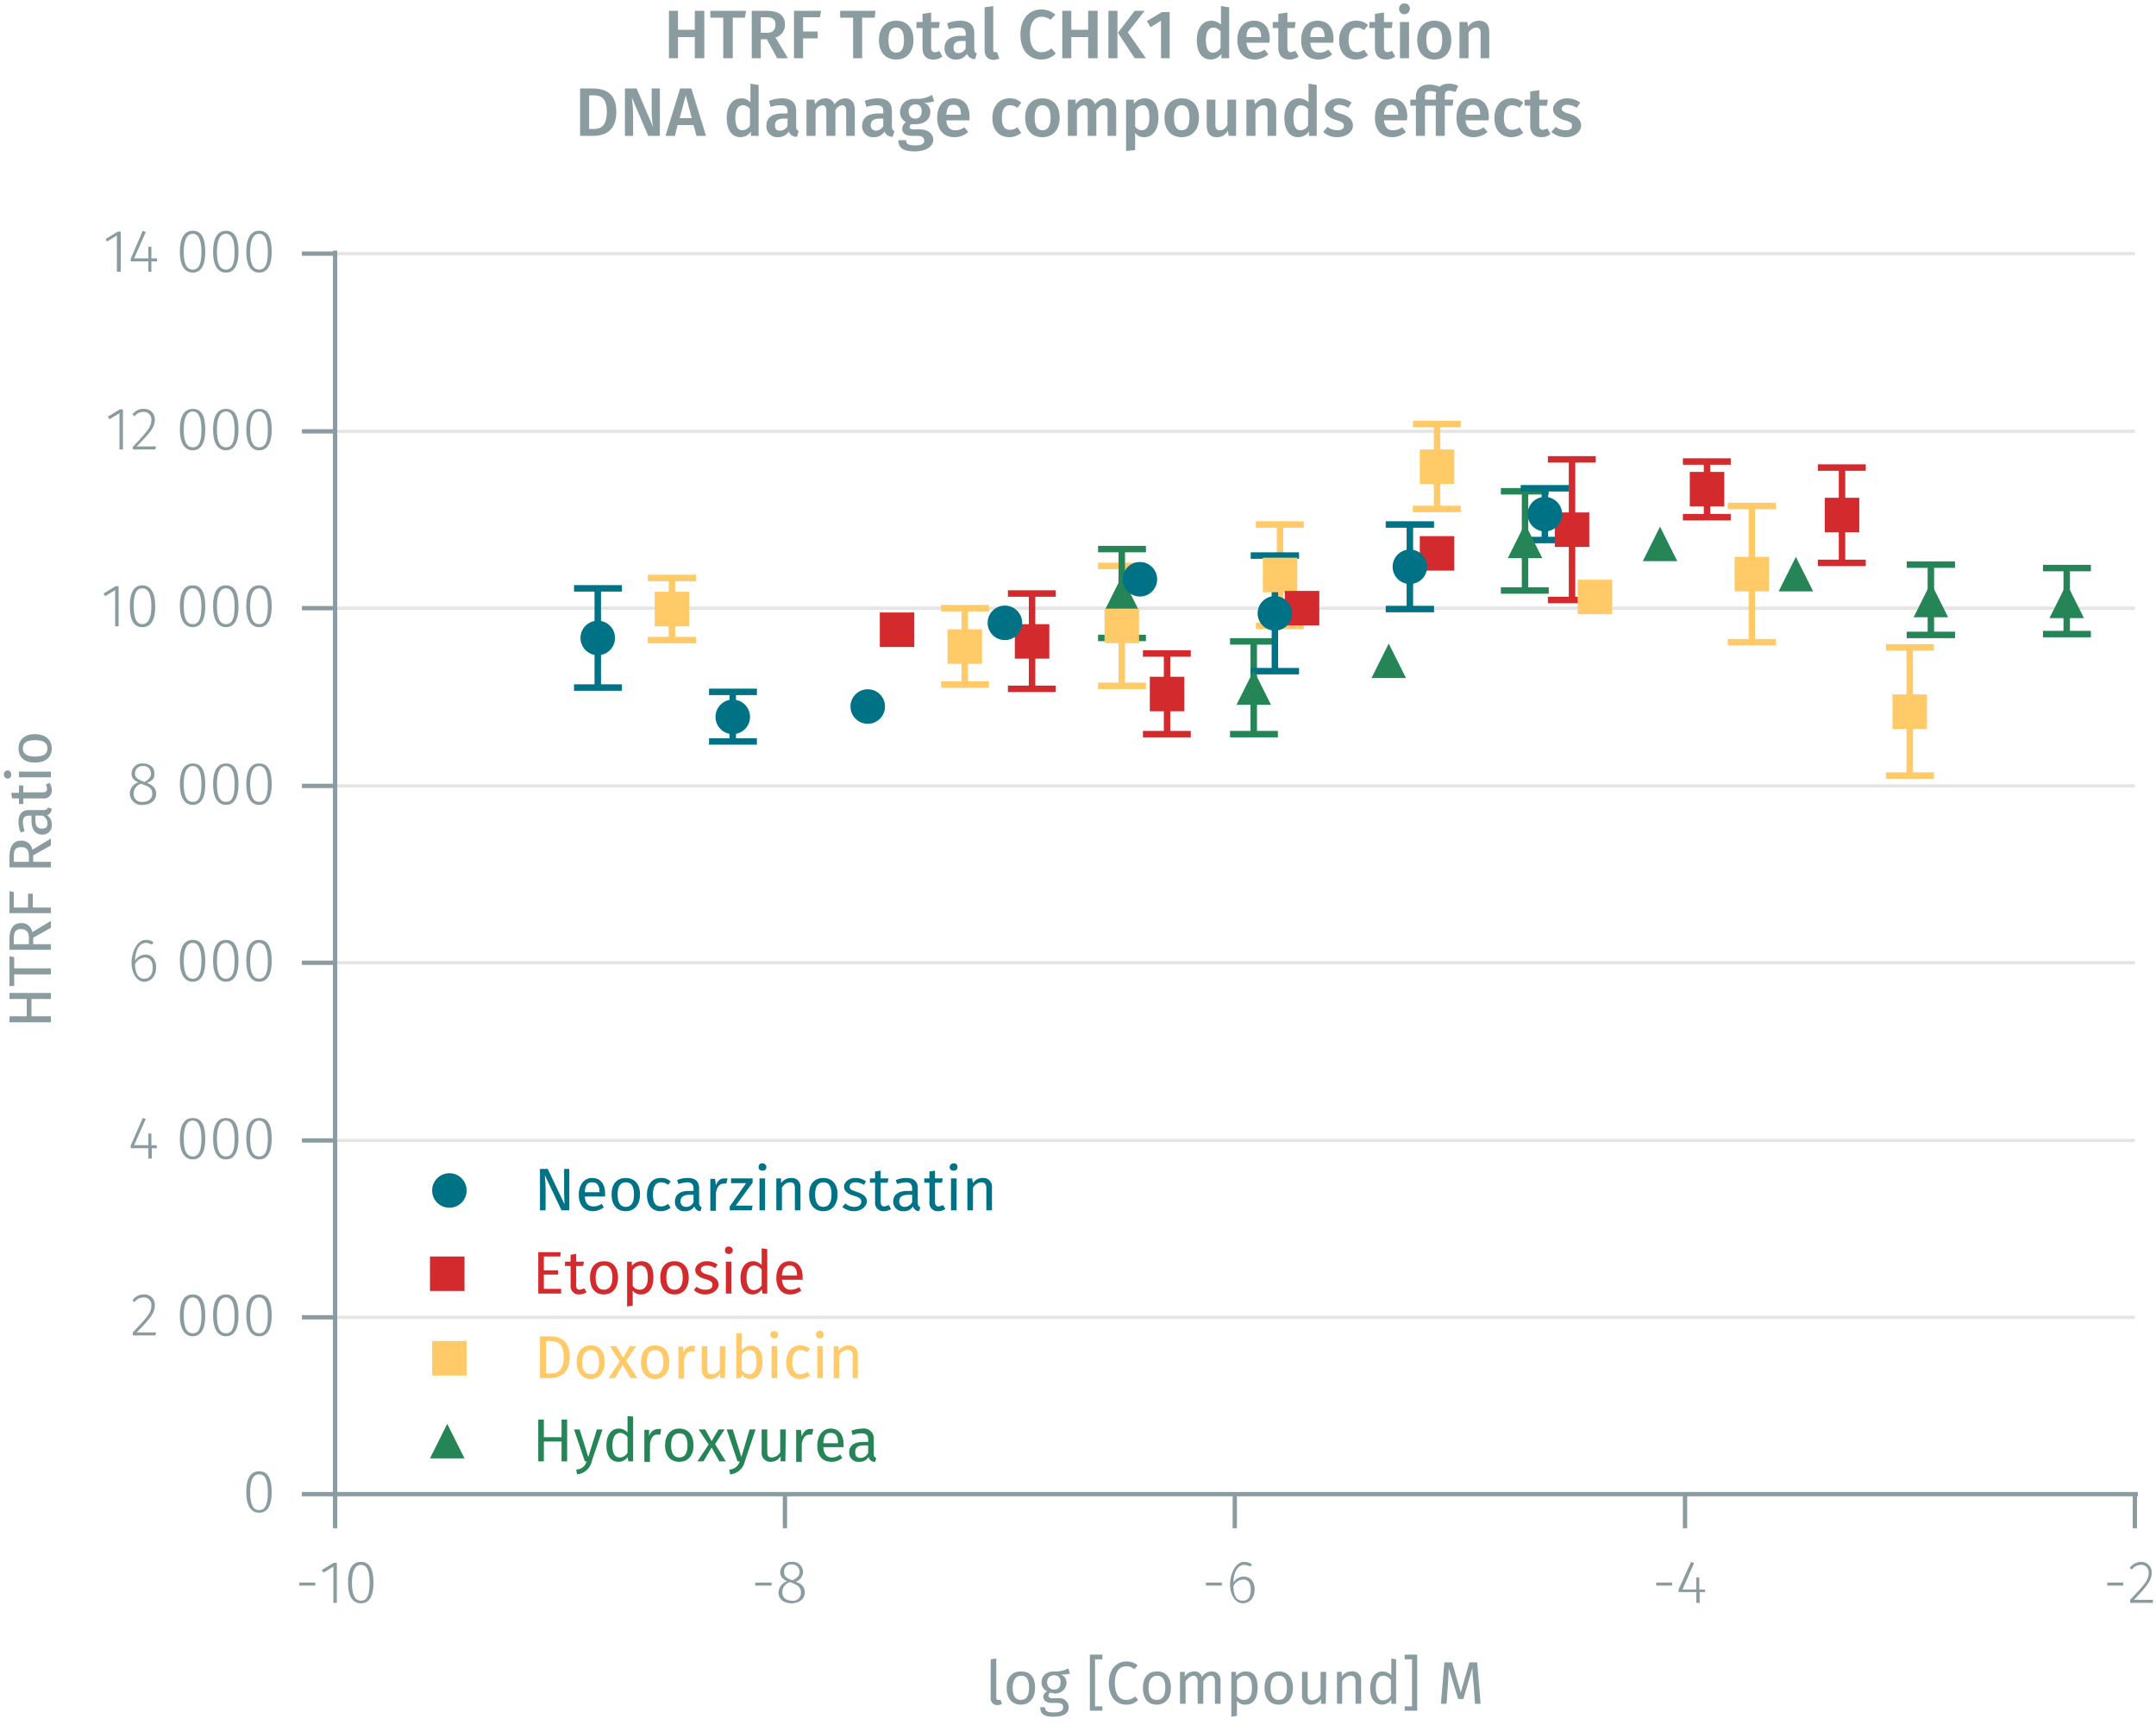 <svg id="Calque_1" data-name="Calque 1" xmlns="http://www.w3.org/2000/svg" xmlns:xlink="http://www.w3.org/1999/xlink" viewBox="0 0 499.9 400"><defs><symbol id="_10-dark-green-triangle" data-name="10-dark-green-triangle" viewBox="0 0 8 8"><polyline points="4 0 8 8 0 8" fill="#268557" fill-rule="evenodd"/></symbol><symbol id="_2-yellow-square" data-name="2-yellow-square" viewBox="0 0 8 8"><polyline points="0 0 0 8 8 8 8 0 0 0" fill="#ffca67" fill-rule="evenodd"/></symbol><symbol id="_9-dark-red-square" data-name="9-dark-red-square" viewBox="0 0 8 8"><polyline points="0 0 0 8 8 8 8 0 0 0" fill="#d32a2e" fill-rule="evenodd"/></symbol><symbol id="_1-deep-blue-circle" data-name="1-deep-blue-circle" viewBox="0 0 8 8"><path d="M8,4A4,4,0,1,1,4,0,4,4,0,0,1,8,4" fill="#007286" fill-rule="evenodd"/></symbol></defs><line x1="77.7" y1="305.4" x2="495" y2="305.4" fill="none" stroke="#e5e5e5" stroke-miterlimit="10" stroke-width="0.75"/><line x1="77.7" y1="264.4" x2="495" y2="264.4" fill="none" stroke="#e5e5e5" stroke-miterlimit="10" stroke-width="0.75"/><line x1="77.7" y1="223.2" x2="495" y2="223.2" fill="none" stroke="#e5e5e5" stroke-miterlimit="10" stroke-width="0.75"/><line x1="77.7" y1="182.2" x2="495" y2="182.2" fill="none" stroke="#e5e5e5" stroke-miterlimit="10" stroke-width="0.75"/><line x1="77.7" y1="141" x2="495" y2="141" fill="none" stroke="#e5e5e5" stroke-miterlimit="10" stroke-width="0.75"/><line x1="77.7" y1="100" x2="495" y2="100" fill="none" stroke="#e5e5e5" stroke-miterlimit="10" stroke-width="0.75"/><line x1="77.7" y1="58.8" x2="495" y2="58.8" fill="none" stroke="#e5e5e5" stroke-miterlimit="10" stroke-width="0.75"/><path d="M69.4,366.9h3.7v.7H69.4Z" fill="#8b9ca0"/><path d="M78.1,371.6h-.8v-8.4L75,364.6l-.4-.6,2.8-1.7h.7Z" fill="#8b9ca0"/><path d="M86.6,366.9c0,3.2-1,4.8-2.9,4.8s-3-1.6-3-4.8,1-4.8,3-4.8S86.6,363.8,86.6,366.9Zm-5,0c0,2.9.7,4.2,2.1,4.2s2-1.3,2-4.2-.7-4.1-2-4.1S81.6,364.1,81.6,366.9Z" fill="#8b9ca0"/><path d="M175.1,366.9h3.8v.7h-3.8Z" fill="#8b9ca0"/><path d="M186.6,369.2c0,1.5-1.3,2.5-3.1,2.5s-3-1-3-2.5a2.9,2.9,0,0,1,2-2.6c-1-.5-1.6-1.1-1.6-2.1a2.5,2.5,0,0,1,2.7-2.4,2.4,2.4,0,0,1,2.6,2.3,2.5,2.5,0,0,1-1.7,2.3C185.9,367.2,186.6,367.9,186.6,369.2Zm-.9,0c0-1.2-.6-1.6-2-2.2l-.5-.2a2.4,2.4,0,0,0-1.8,2.4c0,1.2.9,1.9,2.2,1.9A1.8,1.8,0,0,0,185.7,369.2Zm-2.2-2.9h.4c1-.5,1.5-1.1,1.5-1.9a1.7,1.7,0,0,0-1.8-1.7,1.6,1.6,0,0,0-1.8,1.7C181.8,365.4,182.2,365.8,183.5,366.3Z" fill="#8b9ca0"/><path d="M279.6,366.9h3.7v.7h-3.7Z" fill="#8b9ca0"/><path d="M290.9,368.5c0,2-1.2,3.2-2.8,3.2s-2.9-1.9-2.9-4.3,1.2-5.3,3.3-5.3a2.8,2.8,0,0,1,1.8.6l-.4.5a3.3,3.3,0,0,0-1.4-.4c-1.5,0-2.5,1.7-2.5,4.1a2.8,2.8,0,0,1,2.4-1.4C289.7,365.5,290.9,366.5,290.9,368.5Zm-.9,0c0-1.6-.7-2.3-1.7-2.3a2.6,2.6,0,0,0-2.3,1.5c0,2.1.6,3.4,2.1,3.4S290,370,290,368.5Z" fill="#8b9ca0"/><path d="M384,366.9h3.7v.7H384Z" fill="#8b9ca0"/><path d="M395.4,369.1h-1.3v2.5h-.8v-2.5h-4.1v-.6l2.9-6.4.7.3-2.7,6.1h3.2v-2.8h.7v2.8h1.3Z" fill="#8b9ca0"/><path d="M488.6,366.9h3.7v.7h-3.7Z" fill="#8b9ca0"/><path d="M498.9,364.6c0,1.8-1,3-4.1,6.3h4.4v.7h-5.3v-.7c3.5-3.7,4.3-4.6,4.3-6.3a1.7,1.7,0,0,0-1.8-1.8,2.6,2.6,0,0,0-2.1,1.1l-.5-.4a3.3,3.3,0,0,1,2.7-1.4A2.4,2.4,0,0,1,498.9,364.6Z" fill="#8b9ca0"/><path d="M495,346.4v7.9m-104.3-7.9v7.9m-104.4-7.9v7.9M182,346.4v7.9M77.7,346.4v7.9m-.7-7.9H495.7" fill="none" stroke="#8b9ca0" stroke-miterlimit="10"/><path d="M63,345.9c0,3.2-1,4.8-2.9,4.8s-3-1.6-3-4.8,1-4.8,3-4.8S63,342.8,63,345.9Zm-5,0c0,2.9.7,4.2,2.1,4.2s2-1.3,2-4.2-.7-4.1-2-4.1S58,343,58,345.9Z" fill="#8b9ca0"/><path d="M35.9,302.6c0,1.8-1,3-4.2,6.3h4.5l-.2.7H30.8v-.7c3.5-3.7,4.3-4.6,4.3-6.3a1.7,1.7,0,0,0-1.8-1.8,2.6,2.6,0,0,0-2.1,1.1l-.5-.4a3.1,3.1,0,0,1,2.6-1.4A2.4,2.4,0,0,1,35.9,302.6Z" fill="#8b9ca0"/><path d="M47.6,305c0,3.1-1,4.8-2.9,4.8s-3-1.7-3-4.9,1-4.8,3-4.8S47.6,301.8,47.6,305Zm-5-.1c0,2.9.7,4.2,2.1,4.2s2-1.3,2-4.1-.7-4.2-2-4.2S42.6,302.1,42.6,304.9Z" fill="#8b9ca0"/><path d="M55.3,305c0,3.1-1,4.8-2.9,4.8s-3-1.7-3-4.9,1-4.8,3-4.8S55.3,301.8,55.3,305Zm-5-.1c0,2.9.7,4.2,2.1,4.2s2-1.3,2-4.1-.7-4.2-2-4.2S50.3,302.1,50.3,304.9Z" fill="#8b9ca0"/><path d="M63,305c0,3.1-1,4.8-2.9,4.8s-3-1.7-3-4.9,1-4.8,3-4.8S63,301.8,63,305Zm-5-.1c0,2.9.7,4.2,2.1,4.2s2-1.3,2-4.1-.7-4.2-2-4.2S58,302.1,58,304.9Z" fill="#8b9ca0"/><path d="M36.4,266.2H35.2v2.4h-.8v-2.4H30.3v-.6l2.8-6.4.7.2-2.7,6.1h3.3v-2.7h.7v2.7h1.2Z" fill="#8b9ca0"/><path d="M47.6,264c0,3.1-1,4.8-2.9,4.8s-3-1.7-3-4.8,1-4.8,3-4.8S47.6,260.8,47.6,264Zm-5,0c0,2.8.7,4.1,2.1,4.1s2-1.3,2-4.1-.7-4.2-2-4.2S42.6,261.1,42.6,264Z" fill="#8b9ca0"/><path d="M55.3,264c0,3.1-1,4.8-2.9,4.8s-3-1.7-3-4.8,1-4.8,3-4.8S55.3,260.8,55.3,264Zm-5,0c0,2.8.7,4.1,2.1,4.1s2-1.3,2-4.1-.7-4.2-2-4.2S50.3,261.1,50.3,264Z" fill="#8b9ca0"/><path d="M63,264c0,3.1-1,4.8-2.9,4.8s-3-1.7-3-4.8,1-4.8,3-4.8S63,260.8,63,264Zm-5,0c0,2.8.7,4.1,2.1,4.1s2-1.3,2-4.1-.7-4.2-2-4.2S58,261.1,58,264Z" fill="#8b9ca0"/><path d="M36.2,224.3c0,2-1.2,3.3-2.8,3.3s-2.9-1.9-2.9-4.4,1.3-5.3,3.3-5.3a2.6,2.6,0,0,1,1.8.6l-.4.5a2.9,2.9,0,0,0-1.4-.4c-1.5,0-2.4,1.7-2.5,4.1a3,3,0,0,1,2.4-1.4C35.1,221.3,36.2,222.3,36.2,224.3Zm-.8,0c0-1.6-.8-2.3-1.8-2.3a2.6,2.6,0,0,0-2.3,1.6c.1,2,.7,3.3,2.1,3.3S35.4,225.8,35.4,224.3Z" fill="#8b9ca0"/><path d="M47.6,222.8c0,3.1-1,4.8-2.9,4.8s-3-1.7-3-4.9,1-4.8,3-4.8S47.6,219.6,47.6,222.8Zm-5-.1c0,2.9.7,4.2,2.1,4.2s2-1.3,2-4.1-.7-4.2-2-4.2S42.6,219.9,42.6,222.7Z" fill="#8b9ca0"/><path d="M55.3,222.8c0,3.1-1,4.8-2.9,4.8s-3-1.7-3-4.9,1-4.8,3-4.8S55.3,219.6,55.3,222.8Zm-5-.1c0,2.9.7,4.2,2.1,4.2s2-1.3,2-4.1-.7-4.2-2-4.2S50.3,219.9,50.3,222.7Z" fill="#8b9ca0"/><path d="M63,222.8c0,3.1-1,4.8-2.9,4.8s-3-1.7-3-4.9,1-4.8,3-4.8S63,219.6,63,222.8Zm-5-.1c0,2.9.7,4.2,2.1,4.2s2-1.3,2-4.1-.7-4.2-2-4.2S58,219.9,58,222.7Z" fill="#8b9ca0"/><path d="M36.2,184c0,1.6-1.3,2.6-3.1,2.6a2.7,2.7,0,0,1-3-2.6,2.7,2.7,0,0,1,2-2.6c-1.1-.5-1.6-1.1-1.6-2.1a2.4,2.4,0,0,1,2.6-2.3c1.4,0,2.7.7,2.7,2.3s-.6,1.6-1.7,2.2C35.5,182.1,36.2,182.8,36.2,184Zm-.9,0c0-1.1-.6-1.6-2.1-2.1l-.4-.2A2.3,2.3,0,0,0,31,184a1.8,1.8,0,0,0,2.1,1.9C34.4,185.9,35.3,185.2,35.3,184ZM33,181.1l.5.2c1-.6,1.5-1.1,1.5-2a1.7,1.7,0,0,0-1.9-1.7,1.7,1.7,0,0,0-1.8,1.7C31.3,180.2,31.8,180.6,33,181.1Z" fill="#8b9ca0"/><path d="M47.6,181.8c0,3.1-1,4.8-2.9,4.8s-3-1.7-3-4.8,1-4.8,3-4.8S47.6,178.6,47.6,181.8Zm-5,0c0,2.8.7,4.1,2.1,4.1s2-1.2,2-4.1-.7-4.2-2-4.2S42.6,178.9,42.6,181.8Z" fill="#8b9ca0"/><path d="M55.3,181.8c0,3.1-1,4.8-2.9,4.8s-3-1.7-3-4.8,1-4.8,3-4.8S55.3,178.6,55.3,181.8Zm-5,0c0,2.8.7,4.1,2.1,4.1s2-1.2,2-4.1-.7-4.2-2-4.2S50.3,178.9,50.3,181.8Z" fill="#8b9ca0"/><path d="M63,181.8c0,3.1-1,4.8-2.9,4.8s-3-1.7-3-4.8,1-4.8,3-4.8S63,178.6,63,181.8Zm-5,0c0,2.8.7,4.1,2.1,4.1s2-1.2,2-4.1-.7-4.2-2-4.2S58,178.9,58,181.8Z" fill="#8b9ca0"/><path d="M27.5,145.2h-.8v-8.4l-2.3,1.4-.4-.6,2.8-1.7h.7Z" fill="#8b9ca0"/><path d="M36,140.6c0,3.1-1,4.8-3,4.8s-2.9-1.7-2.9-4.9,1-4.8,2.9-4.8S36,137.4,36,140.6Zm-5-.1c0,2.9.7,4.2,2,4.2s2.1-1.3,2.1-4.1-.7-4.2-2.1-4.2S31,137.7,31,140.5Z" fill="#8b9ca0"/><path d="M47.6,140.6c0,3.1-1,4.8-2.9,4.8s-3-1.7-3-4.9,1-4.8,3-4.8S47.6,137.4,47.6,140.6Zm-5-.1c0,2.9.7,4.2,2.1,4.2s2-1.3,2-4.1-.7-4.2-2-4.2S42.6,137.7,42.6,140.5Z" fill="#8b9ca0"/><path d="M55.3,140.6c0,3.1-1,4.8-2.9,4.8s-3-1.7-3-4.9,1-4.8,3-4.8S55.3,137.4,55.3,140.6Zm-5-.1c0,2.9.7,4.2,2.1,4.2s2-1.3,2-4.1-.7-4.2-2-4.2S50.3,137.7,50.3,140.5Z" fill="#8b9ca0"/><path d="M63,140.6c0,3.1-1,4.8-2.9,4.8s-3-1.7-3-4.9,1-4.8,3-4.8S63,137.4,63,140.6Zm-5-.1c0,2.9.7,4.2,2.1,4.2s2-1.3,2-4.1-.7-4.2-2-4.2S58,137.7,58,140.5Z" fill="#8b9ca0"/><path d="M28.5,104.2h-.8V95.8l-2.3,1.4-.4-.6,2.8-1.7h.7Z" fill="#8b9ca0"/><path d="M35.9,97.2c0,1.9-1,3-4.2,6.3h4.5l-.2.7H30.8v-.6c3.5-3.7,4.3-4.7,4.3-6.3a1.7,1.7,0,0,0-1.8-1.8,2.5,2.5,0,0,0-2.1,1l-.5-.4a3,3,0,0,1,2.6-1.3A2.4,2.4,0,0,1,35.9,97.2Z" fill="#8b9ca0"/><path d="M47.6,99.6c0,3.1-1,4.8-2.9,4.8s-3-1.7-3-4.8,1-4.8,3-4.8S47.6,96.4,47.6,99.6Zm-5,0c0,2.8.7,4.1,2.1,4.1s2-1.2,2-4.1-.7-4.2-2-4.2S42.6,96.7,42.6,99.6Z" fill="#8b9ca0"/><path d="M55.3,99.6c0,3.1-1,4.8-2.9,4.8s-3-1.7-3-4.8,1-4.8,3-4.8S55.3,96.4,55.3,99.6Zm-5,0c0,2.8.7,4.1,2.1,4.1s2-1.2,2-4.1-.7-4.2-2-4.2S50.3,96.7,50.3,99.6Z" fill="#8b9ca0"/><path d="M63,99.6c0,3.1-1,4.8-2.9,4.8s-3-1.7-3-4.8,1-4.8,3-4.8S63,96.4,63,99.6Zm-5,0c0,2.8.7,4.1,2.1,4.1s2-1.2,2-4.1-.7-4.2-2-4.2S58,96.7,58,99.6Z" fill="#8b9ca0"/><path d="M28,63h-.9V54.6L24.8,56l-.3-.6,2.8-1.7H28Z" fill="#8b9ca0"/><path d="M36.4,60.6H35.1V63h-.7V60.6H30.3V60l2.8-6.5.7.3-2.7,6.1h3.3V57.2h.7v2.7h1.3Z" fill="#8b9ca0"/><path d="M47.6,58.4c0,3.1-1,4.8-2.9,4.8s-3-1.7-3-4.8,1-4.9,3-4.9S47.6,55.2,47.6,58.4Zm-5,0c0,2.8.7,4.1,2.1,4.1s2-1.3,2-4.1-.7-4.2-2-4.2S42.6,55.5,42.6,58.4Z" fill="#8b9ca0"/><path d="M55.3,58.4c0,3.1-1,4.8-2.9,4.8s-3-1.7-3-4.8,1-4.9,3-4.9S55.3,55.2,55.3,58.4Zm-5,0c0,2.8.7,4.1,2.1,4.1s2-1.3,2-4.1-.7-4.2-2-4.2S50.3,55.5,50.3,58.4Z" fill="#8b9ca0"/><path d="M63,58.4c0,3.1-1,4.8-2.9,4.8s-3-1.7-3-4.8,1-4.9,3-4.9S63,55.2,63,58.4Zm-5,0c0,2.8.7,4.1,2.1,4.1s2-1.3,2-4.1-.7-4.2-2-4.2S58,55.5,58,58.4Z" fill="#8b9ca0"/><path d="M77.7,58.8H70M77.7,100H70m7.7,41H70m7.7,41.2H70m7.7,41H70m7.7,41.2H70m7.7,41H70m7.7,41.7V58.1" fill="none" stroke="#8b9ca0" stroke-miterlimit="10"/><line x1="77.7" y1="346.4" x2="70" y2="346.4" fill="none" stroke="#8b9ca0" stroke-miterlimit="10"/><line x1="239.3" y1="137.6" x2="239.3" y2="148.7" fill="none" stroke="#d32a2e" stroke-miterlimit="10" stroke-width="1.5"/><line x1="239.3" y1="148.7" x2="239.3" y2="159.7" fill="none" stroke="#d32a2e" stroke-miterlimit="10" stroke-width="1.5"/><line x1="233.7" y1="137.6" x2="244.8" y2="137.6" fill="none" stroke="#d32a2e" stroke-miterlimit="10" stroke-width="1.5"/><line x1="233.7" y1="159.7" x2="244.8" y2="159.7" fill="none" stroke="#d32a2e" stroke-miterlimit="10" stroke-width="1.5"/><line x1="270.6" y1="151.5" x2="270.6" y2="160.9" fill="none" stroke="#d32a2e" stroke-miterlimit="10" stroke-width="1.5"/><line x1="270.6" y1="160.9" x2="270.6" y2="170.2" fill="none" stroke="#d32a2e" stroke-miterlimit="10" stroke-width="1.5"/><line x1="265" y1="151.5" x2="276.1" y2="151.5" fill="none" stroke="#d32a2e" stroke-miterlimit="10" stroke-width="1.5"/><line x1="265" y1="170.2" x2="276.1" y2="170.2" fill="none" stroke="#d32a2e" stroke-miterlimit="10" stroke-width="1.5"/><line x1="364.5" y1="106.5" x2="364.5" y2="122.8" fill="none" stroke="#d32a2e" stroke-miterlimit="10" stroke-width="1.5"/><line x1="364.5" y1="122.8" x2="364.5" y2="139.1" fill="none" stroke="#d32a2e" stroke-miterlimit="10" stroke-width="1.5"/><line x1="358.9" y1="106.5" x2="370" y2="106.5" fill="none" stroke="#d32a2e" stroke-miterlimit="10" stroke-width="1.5"/><line x1="358.9" y1="139.1" x2="370" y2="139.1" fill="none" stroke="#d32a2e" stroke-miterlimit="10" stroke-width="1.5"/><line x1="395.8" y1="107" x2="395.8" y2="113.4" fill="none" stroke="#d32a2e" stroke-miterlimit="10" stroke-width="1.5"/><line x1="395.8" y1="113.4" x2="395.8" y2="119.9" fill="none" stroke="#d32a2e" stroke-miterlimit="10" stroke-width="1.5"/><line x1="390.2" y1="107" x2="401.3" y2="107" fill="none" stroke="#d32a2e" stroke-miterlimit="10" stroke-width="1.5"/><line x1="390.2" y1="119.9" x2="401.3" y2="119.9" fill="none" stroke="#d32a2e" stroke-miterlimit="10" stroke-width="1.5"/><line x1="427.1" y1="108.4" x2="427.1" y2="119.4" fill="none" stroke="#d32a2e" stroke-miterlimit="10" stroke-width="1.5"/><line x1="427.1" y1="119.4" x2="427.1" y2="130.5" fill="none" stroke="#d32a2e" stroke-miterlimit="10" stroke-width="1.5"/><line x1="421.5" y1="108.4" x2="432.6" y2="108.4" fill="none" stroke="#d32a2e" stroke-miterlimit="10" stroke-width="1.5"/><line x1="421.5" y1="130.5" x2="432.6" y2="130.5" fill="none" stroke="#d32a2e" stroke-miterlimit="10" stroke-width="1.5"/><line x1="155.8" y1="134" x2="155.8" y2="141.2" fill="none" stroke="#ffca67" stroke-miterlimit="10" stroke-width="1.5"/><line x1="155.8" y1="141.2" x2="155.8" y2="148.4" fill="none" stroke="#ffca67" stroke-miterlimit="10" stroke-width="1.5"/><line x1="150.2" y1="134" x2="161.4" y2="134" fill="none" stroke="#ffca67" stroke-miterlimit="10" stroke-width="1.5"/><line x1="150.2" y1="148.4" x2="161.4" y2="148.4" fill="none" stroke="#ffca67" stroke-miterlimit="10" stroke-width="1.5"/><line x1="223.7" y1="141" x2="223.7" y2="149.9" fill="none" stroke="#ffca67" stroke-miterlimit="10" stroke-width="1.5"/><line x1="223.7" y1="149.9" x2="223.7" y2="158.7" fill="none" stroke="#ffca67" stroke-miterlimit="10" stroke-width="1.5"/><line x1="218.2" y1="141" x2="229.3" y2="141" fill="none" stroke="#ffca67" stroke-miterlimit="10" stroke-width="1.5"/><line x1="218.2" y1="158.7" x2="229.3" y2="158.7" fill="none" stroke="#ffca67" stroke-miterlimit="10" stroke-width="1.5"/><line x1="260.1" y1="131.2" x2="260.1" y2="145.1" fill="none" stroke="#ffca67" stroke-miterlimit="10" stroke-width="1.5"/><line x1="260.1" y1="145.1" x2="260.1" y2="159" fill="none" stroke="#ffca67" stroke-miterlimit="10" stroke-width="1.5"/><line x1="254.6" y1="131.2" x2="265.7" y2="131.2" fill="none" stroke="#ffca67" stroke-miterlimit="10" stroke-width="1.5"/><line x1="254.6" y1="159" x2="265.7" y2="159" fill="none" stroke="#ffca67" stroke-miterlimit="10" stroke-width="1.5"/><line x1="296.8" y1="121.6" x2="296.8" y2="133.3" fill="none" stroke="#ffca67" stroke-miterlimit="10" stroke-width="1.5"/><line x1="296.8" y1="133.3" x2="296.8" y2="145.1" fill="none" stroke="#ffca67" stroke-miterlimit="10" stroke-width="1.5"/><line x1="291.2" y1="121.6" x2="302.3" y2="121.6" fill="none" stroke="#ffca67" stroke-miterlimit="10" stroke-width="1.5"/><line x1="291.2" y1="145.1" x2="302.3" y2="145.1" fill="none" stroke="#ffca67" stroke-miterlimit="10" stroke-width="1.5"/><line x1="333.2" y1="98.3" x2="333.2" y2="108.2" fill="none" stroke="#ffca67" stroke-miterlimit="10" stroke-width="1.5"/><line x1="333.2" y1="108.2" x2="333.2" y2="118" fill="none" stroke="#ffca67" stroke-miterlimit="10" stroke-width="1.5"/><line x1="327.6" y1="98.3" x2="338.7" y2="98.3" fill="none" stroke="#ffca67" stroke-miterlimit="10" stroke-width="1.5"/><line x1="327.6" y1="118" x2="338.7" y2="118" fill="none" stroke="#ffca67" stroke-miterlimit="10" stroke-width="1.5"/><line x1="406.2" y1="117.3" x2="406.2" y2="133.1" fill="none" stroke="#ffca67" stroke-miterlimit="10" stroke-width="1.5"/><line x1="406.2" y1="133.1" x2="406.2" y2="148.9" fill="none" stroke="#ffca67" stroke-miterlimit="10" stroke-width="1.5"/><line x1="400.6" y1="117.3" x2="411.8" y2="117.3" fill="none" stroke="#ffca67" stroke-miterlimit="10" stroke-width="1.5"/><line x1="400.6" y1="148.9" x2="411.8" y2="148.9" fill="none" stroke="#ffca67" stroke-miterlimit="10" stroke-width="1.5"/><line x1="442.8" y1="150.1" x2="442.8" y2="165" fill="none" stroke="#ffca67" stroke-miterlimit="10" stroke-width="1.5"/><line x1="442.8" y1="165" x2="442.8" y2="179.8" fill="none" stroke="#ffca67" stroke-miterlimit="10" stroke-width="1.5"/><line x1="437.3" y1="150.1" x2="448.4" y2="150.1" fill="none" stroke="#ffca67" stroke-miterlimit="10" stroke-width="1.5"/><line x1="437.3" y1="179.8" x2="448.4" y2="179.8" fill="none" stroke="#ffca67" stroke-miterlimit="10" stroke-width="1.5"/><line x1="260.1" y1="127.3" x2="260.1" y2="137.6" fill="none" stroke="#268557" stroke-miterlimit="10" stroke-width="1.5"/><line x1="260.1" y1="137.6" x2="260.1" y2="147.9" fill="none" stroke="#268557" stroke-miterlimit="10" stroke-width="1.5"/><line x1="254.6" y1="127.3" x2="265.7" y2="127.3" fill="none" stroke="#268557" stroke-miterlimit="10" stroke-width="1.5"/><line x1="254.6" y1="147.9" x2="265.7" y2="147.9" fill="none" stroke="#268557" stroke-miterlimit="10" stroke-width="1.5"/><line x1="290.7" y1="148.7" x2="290.7" y2="159.4" fill="none" stroke="#268557" stroke-miterlimit="10" stroke-width="1.5"/><line x1="290.7" y1="159.4" x2="290.7" y2="170.2" fill="none" stroke="#268557" stroke-miterlimit="10" stroke-width="1.5"/><line x1="285.2" y1="148.7" x2="296.3" y2="148.7" fill="none" stroke="#268557" stroke-miterlimit="10" stroke-width="1.5"/><line x1="285.2" y1="170.2" x2="296.3" y2="170.2" fill="none" stroke="#268557" stroke-miterlimit="10" stroke-width="1.5"/><line x1="353.6" y1="113.9" x2="353.6" y2="125.4" fill="none" stroke="#268557" stroke-miterlimit="10" stroke-width="1.5"/><line x1="353.6" y1="125.4" x2="353.6" y2="136.9" fill="none" stroke="#268557" stroke-miterlimit="10" stroke-width="1.5"/><line x1="348" y1="113.9" x2="359.1" y2="113.9" fill="none" stroke="#268557" stroke-miterlimit="10" stroke-width="1.5"/><line x1="348" y1="136.9" x2="359.1" y2="136.9" fill="none" stroke="#268557" stroke-miterlimit="10" stroke-width="1.5"/><line x1="447.7" y1="130.9" x2="447.7" y2="139.1" fill="none" stroke="#268557" stroke-miterlimit="10" stroke-width="1.5"/><line x1="447.7" y1="139.1" x2="447.7" y2="147.2" fill="none" stroke="#268557" stroke-miterlimit="10" stroke-width="1.5"/><line x1="442.1" y1="130.9" x2="453.3" y2="130.9" fill="none" stroke="#268557" stroke-miterlimit="10" stroke-width="1.5"/><line x1="442.1" y1="147.2" x2="453.3" y2="147.2" fill="none" stroke="#268557" stroke-miterlimit="10" stroke-width="1.5"/><line x1="479.2" y1="131.7" x2="479.2" y2="139.3" fill="none" stroke="#268557" stroke-miterlimit="10" stroke-width="1.5"/><line x1="479.2" y1="139.3" x2="479.2" y2="147" fill="none" stroke="#268557" stroke-miterlimit="10" stroke-width="1.5"/><line x1="473.7" y1="131.7" x2="484.8" y2="131.7" fill="none" stroke="#268557" stroke-miterlimit="10" stroke-width="1.5"/><line x1="473.7" y1="147" x2="484.8" y2="147" fill="none" stroke="#268557" stroke-miterlimit="10" stroke-width="1.5"/><line x1="138.6" y1="136.4" x2="138.6" y2="147.9" fill="none" stroke="#007286" stroke-miterlimit="10" stroke-width="1.5"/><line x1="138.6" y1="147.9" x2="138.6" y2="159.4" fill="none" stroke="#007286" stroke-miterlimit="10" stroke-width="1.5"/><line x1="133.1" y1="136.4" x2="144.2" y2="136.4" fill="none" stroke="#007286" stroke-miterlimit="10" stroke-width="1.5"/><line x1="133.1" y1="159.4" x2="144.2" y2="159.4" fill="none" stroke="#007286" stroke-miterlimit="10" stroke-width="1.5"/><line x1="169.9" y1="160.4" x2="169.9" y2="166.2" fill="none" stroke="#007286" stroke-miterlimit="10" stroke-width="1.5"/><line x1="169.9" y1="166.2" x2="169.9" y2="171.9" fill="none" stroke="#007286" stroke-miterlimit="10" stroke-width="1.5"/><line x1="164.4" y1="160.4" x2="175.5" y2="160.4" fill="none" stroke="#007286" stroke-miterlimit="10" stroke-width="1.5"/><line x1="164.4" y1="171.9" x2="175.5" y2="171.9" fill="none" stroke="#007286" stroke-miterlimit="10" stroke-width="1.5"/><line x1="295.6" y1="128.8" x2="295.6" y2="142.2" fill="none" stroke="#007286" stroke-miterlimit="10" stroke-width="1.5"/><line x1="295.6" y1="142.2" x2="295.6" y2="155.6" fill="none" stroke="#007286" stroke-miterlimit="10" stroke-width="1.5"/><line x1="290" y1="128.8" x2="301.2" y2="128.8" fill="none" stroke="#007286" stroke-miterlimit="10" stroke-width="1.5"/><line x1="290" y1="155.6" x2="301.2" y2="155.6" fill="none" stroke="#007286" stroke-miterlimit="10" stroke-width="1.5"/><line x1="326.9" y1="121.6" x2="326.9" y2="131.4" fill="none" stroke="#007286" stroke-miterlimit="10" stroke-width="1.5"/><line x1="326.9" y1="131.4" x2="326.9" y2="141.2" fill="none" stroke="#007286" stroke-miterlimit="10" stroke-width="1.5"/><line x1="321.3" y1="121.6" x2="332.5" y2="121.6" fill="none" stroke="#007286" stroke-miterlimit="10" stroke-width="1.5"/><line x1="321.3" y1="141.2" x2="332.5" y2="141.2" fill="none" stroke="#007286" stroke-miterlimit="10" stroke-width="1.5"/><line x1="358.2" y1="113.2" x2="358.2" y2="119.2" fill="none" stroke="#007286" stroke-miterlimit="10" stroke-width="1.5"/><line x1="358.2" y1="119.2" x2="358.2" y2="125.2" fill="none" stroke="#007286" stroke-miterlimit="10" stroke-width="1.5"/><line x1="352.6" y1="113.2" x2="363.8" y2="113.2" fill="none" stroke="#007286" stroke-miterlimit="10" stroke-width="1.5"/><line x1="352.6" y1="125.2" x2="363.8" y2="125.2" fill="none" stroke="#007286" stroke-miterlimit="10" stroke-width="1.5"/><path d="M161.1,8.6h-3.9v4.9h-2.1V2.5h2.1V6.9h3.9V2.5h2.2v11h-2.2Z" fill="#8b9ca0"/><path d="M172.7,4.1h-2.8v9.4h-2.2V4.1h-3V2.5H173Z" fill="#8b9ca0"/><path d="M177.8,9.1h-1.4v4.4h-2.1V2.5h3.3c2.9,0,4.4,1,4.4,3.2a3,3,0,0,1-2.2,3l2.9,4.8h-2.5Zm-1.4-1.5h1.4c1.3,0,2-.6,2-1.9S179.1,4,177.6,4h-1.2Z" fill="#8b9ca0"/><path d="M184.1,2.5h6.3L190.1,4h-3.9V7.3h3.4V8.9h-3.4v4.6h-2.1Z" fill="#8b9ca0"/><path d="M202.8,4.1h-2.9v9.4h-2.1V4.1h-3V2.5H203Z" fill="#8b9ca0"/><path d="M211.8,9.3c0,2.7-1.5,4.5-4,4.5s-4-1.7-4-4.5,1.5-4.5,4-4.5S211.8,6.5,211.8,9.3Zm-5.8,0c0,2,.6,2.9,1.8,2.9s1.8-.9,1.8-2.9-.6-2.9-1.8-2.9S206,7.3,206,9.3Z" fill="#8b9ca0"/><path d="M218.5,13.1a3.1,3.1,0,0,1-2.1.7c-1.7,0-2.5-1-2.5-2.8V6.5h-1.4V5.1h1.4V3.2l2-.3V5.1h2l-.2,1.4h-1.8V11c0,.8.3,1.1.9,1.1a1.9,1.9,0,0,0,1-.3Z" fill="#8b9ca0"/><path d="M226.5,12.4l-.4,1.3a2,2,0,0,1-1.9-1.2,2.9,2.9,0,0,1-2.5,1.3,2.5,2.5,0,0,1-2.7-2.6c0-1.9,1.3-2.9,3.8-2.9h1.1V7.8c0-1.1-.5-1.4-1.6-1.4a7.4,7.4,0,0,0-2.3.4l-.4-1.4a8.4,8.4,0,0,1,3-.6c2.3,0,3.3,1.1,3.3,2.9v3.6C225.9,12,226.1,12.2,226.5,12.4Zm-2.6-1.2V9.5H223c-1.3,0-1.9.5-1.9,1.5s.4,1.3,1.2,1.3A1.8,1.8,0,0,0,223.9,11.2Z" fill="#8b9ca0"/><path d="M228.3,11.6V1.7l2-.3V11.5c0,.4.1.6.5.6h.4l.5,1.5a5.8,5.8,0,0,1-1.4.3C229,13.8,228.3,13,228.3,11.6Z" fill="#8b9ca0"/><path d="M244.7,3.4l-1.1,1.2a3.3,3.3,0,0,0-2.1-.7c-1.5,0-2.7,1.1-2.7,4.1s1.2,4.1,2.7,4.1a3.6,3.6,0,0,0,2.3-.9l1,1.2a4.6,4.6,0,0,1-3.3,1.4c-2.9,0-4.9-2.1-4.9-5.8s2.1-5.8,4.8-5.8A4.8,4.8,0,0,1,244.7,3.4Z" fill="#8b9ca0"/><path d="M252.3,8.6h-3.9v4.9h-2.1V2.5h2.1V6.9h3.9V2.5h2.2v11h-2.2Z" fill="#8b9ca0"/><path d="M259.1,13.5H257V2.5h2.1Zm2.4-6,4.2,6h-2.6l-3.9-5.9,3.9-5.1h2.3Z" fill="#8b9ca0"/><path d="M271.2,13.5h-2V4.8l-2.4,1.5-.9-1.4,3.5-2.1h1.8Z" fill="#8b9ca0"/><path d="M285,1.7V13.5h-1.8v-1a3.1,3.1,0,0,1-2.4,1.3c-2.2,0-3.3-1.8-3.3-4.5s1.3-4.5,3.4-4.5a3.4,3.4,0,0,1,2.2.9V1.4Zm-2,9.4V7.3a2.1,2.1,0,0,0-1.6-.9c-1.1,0-1.8.9-1.8,2.9s.6,2.9,1.6,2.9A2.1,2.1,0,0,0,283,11.1Z" fill="#8b9ca0"/><path d="M294.3,9.9H289c.2,1.8,1,2.3,2.1,2.3a3.3,3.3,0,0,0,2.1-.7l.9,1.1a5,5,0,0,1-3.2,1.2c-2.6,0-4-1.8-4-4.5s1.4-4.5,3.8-4.5,3.7,1.6,3.7,4.3A1.9,1.9,0,0,1,294.3,9.9Zm-1.9-1.4c0-1.4-.5-2.2-1.7-2.2s-1.6.6-1.7,2.3h3.4Z" fill="#8b9ca0"/><path d="M301.1,13.1a3.3,3.3,0,0,1-2.1.7c-1.7,0-2.6-1-2.6-2.8V6.5h-1.3V5.1h1.3V3.2l2.1-.3V5.1h1.9l-.2,1.4h-1.7V11c0,.8.2,1.1.9,1.1l1-.3Z" fill="#8b9ca0"/><path d="M309.1,9.9h-5.3c.2,1.8,1,2.3,2.1,2.3a3.3,3.3,0,0,0,2.1-.7l.9,1.1a5,5,0,0,1-3.2,1.2c-2.6,0-4-1.8-4-4.5s1.4-4.5,3.8-4.5,3.7,1.6,3.7,4.3C309.2,9.4,309.1,9.7,309.1,9.9Zm-2-1.4c0-1.4-.4-2.2-1.6-2.2s-1.6.6-1.7,2.3h3.3Z" fill="#8b9ca0"/><path d="M317.2,5.8,316.3,7a2.9,2.9,0,0,0-1.7-.6c-1.2,0-1.9.9-1.9,2.9s.7,2.8,1.9,2.8a3.2,3.2,0,0,0,1.7-.6l.9,1.3a4.5,4.5,0,0,1-2.8,1c-2.4,0-3.9-1.7-3.9-4.4s1.5-4.6,3.9-4.6A4,4,0,0,1,317.2,5.8Z" fill="#8b9ca0"/><path d="M323.5,13.1a3.3,3.3,0,0,1-2.1.7c-1.7,0-2.6-1-2.6-2.8V6.5h-1.3V5.1h1.3V3.2l2.1-.3V5.1h2l-.2,1.4h-1.8V11c0,.8.3,1.1.9,1.1l1-.3Z" fill="#8b9ca0"/><path d="M326.9,2a1.3,1.3,0,0,1-1.3,1.3A1.2,1.2,0,0,1,324.4,2,1.2,1.2,0,0,1,325.6.8,1.2,1.2,0,0,1,326.9,2Zm-.2,11.5h-2.1V5.1h2.1Z" fill="#8b9ca0"/><path d="M336.5,9.3c0,2.7-1.4,4.5-3.9,4.5s-4-1.7-4-4.5,1.5-4.5,4-4.5S336.5,6.5,336.5,9.3Zm-5.8,0c0,2,.7,2.9,1.9,2.9s1.8-.9,1.8-2.9-.6-2.9-1.8-2.9S330.7,7.3,330.7,9.3Z" fill="#8b9ca0"/><path d="M345.3,7.4v6.1h-2V7.7c0-1-.4-1.3-1-1.3a2.2,2.2,0,0,0-1.8,1.2v5.9h-2.1V5.1h1.8l.2,1.1a3,3,0,0,1,2.5-1.4C344.5,4.8,345.3,5.8,345.3,7.4Z" fill="#8b9ca0"/><path d="M142.9,25.9c0,4.5-2.7,5.6-5.4,5.6h-3v-11h2.7C140.1,20.5,142.9,21.4,142.9,25.9Zm-6.3-3.8v7.8h1.1c1.6,0,3-.7,3-4s-1.5-3.8-3.1-3.8Z" fill="#8b9ca0"/><path d="M153,31.5h-2.7l-3.8-8.9a37.6,37.6,0,0,1,.3,4.4v4.5h-1.9v-11h2.7l3.8,8.9a25.8,25.8,0,0,1-.3-3.7V20.5H153Z" fill="#8b9ca0"/><path d="M160.8,29h-3.7l-.6,2.5h-2.2l3.4-11h2.6l3.4,11h-2.2Zm-.4-1.6L159,22.1l-1.4,5.3Z" fill="#8b9ca0"/><path d="M175.9,19.7V31.5h-1.8v-1a2.9,2.9,0,0,1-2.4,1.3c-2.1,0-3.2-1.8-3.2-4.5s1.3-4.5,3.4-4.5a2.9,2.9,0,0,1,2.1.9V19.4Zm-2,9.4V25.3a1.9,1.9,0,0,0-1.6-.9c-1.1,0-1.8.9-1.8,2.9s.6,2.9,1.6,2.9A2.1,2.1,0,0,0,173.9,29.1Z" fill="#8b9ca0"/><path d="M185.2,30.4l-.4,1.3a1.8,1.8,0,0,1-1.9-1.2,2.9,2.9,0,0,1-2.5,1.3,2.5,2.5,0,0,1-2.7-2.6c0-1.9,1.3-2.9,3.8-2.9h1.1v-.5c0-1.1-.5-1.4-1.6-1.4a7.4,7.4,0,0,0-2.3.4l-.4-1.4a8.4,8.4,0,0,1,3-.6c2.3,0,3.3,1.1,3.3,2.9v3.6C184.6,30,184.8,30.2,185.2,30.4Zm-2.6-1.2V27.5h-.9c-1.3,0-2,.5-2,1.5s.4,1.3,1.2,1.3A2,2,0,0,0,182.6,29.2Z" fill="#8b9ca0"/><path d="M198.2,25.4v6.1h-2V25.7c0-1-.4-1.3-.9-1.3a1.9,1.9,0,0,0-1.6,1.2v5.9h-2.1V25.7c0-1-.4-1.3-.9-1.3a1.9,1.9,0,0,0-1.6,1.2v5.9H187V23.1h1.8l.2,1.1a2.7,2.7,0,0,1,2.4-1.4,2.2,2.2,0,0,1,2.1,1.4,3.1,3.1,0,0,1,2.5-1.4C197.4,22.8,198.2,23.8,198.2,25.4Z" fill="#8b9ca0"/><path d="M207.4,30.4l-.4,1.3a1.9,1.9,0,0,1-1.9-1.2,2.9,2.9,0,0,1-2.5,1.3,2.5,2.5,0,0,1-2.7-2.6c0-1.9,1.3-2.9,3.8-2.9h1.1v-.5c0-1.1-.5-1.4-1.6-1.4a7.4,7.4,0,0,0-2.3.4l-.4-1.4a8.4,8.4,0,0,1,3-.6c2.3,0,3.3,1.1,3.3,2.9v3.6C206.8,30,207,30.2,207.4,30.4Zm-2.6-1.2V27.5h-.9c-1.3,0-2,.5-2,1.5a1.2,1.2,0,0,0,1.2,1.3A2,2,0,0,0,204.8,29.2Z" fill="#8b9ca0"/><path d="M216.6,23.5a7.8,7.8,0,0,1-2.4.3,2.2,2.2,0,0,1,1.5,2.2c0,1.6-1.3,2.8-3.4,2.8h-1a.8.8,0,0,0-.4.6c0,.3.2.6,1.1.6h1.3c1.8,0,3.1,1,3.1,2.4s-1.5,2.7-4.3,2.7-3.8-.9-3.8-2.6h1.8c0,.8.4,1.2,2.1,1.2s2.1-.5,2.1-1.1-.5-1.1-1.4-1.1h-1.3c-1.7,0-2.4-.7-2.4-1.6a1.9,1.9,0,0,1,.9-1.6,2.4,2.4,0,0,1-1.4-2.3c0-1.9,1.4-3.1,3.5-3.1a6.6,6.6,0,0,0,3.9-.9Zm-5.9,2.3c0,1.1.6,1.7,1.5,1.7s1.5-.6,1.5-1.7-.5-1.6-1.5-1.6A1.5,1.5,0,0,0,210.7,25.8Z" fill="#8b9ca0"/><path d="M224.8,27.9h-5.4c.2,1.8,1,2.3,2.1,2.3a3.3,3.3,0,0,0,2.1-.7l.9,1.1a4.8,4.8,0,0,1-3.2,1.2c-2.6,0-4-1.8-4-4.5s1.4-4.5,3.8-4.5,3.7,1.6,3.7,4.3Zm-2-1.4c0-1.4-.5-2.2-1.7-2.2s-1.5.6-1.7,2.3h3.4Z" fill="#8b9ca0"/><path d="M236.8,23.8l-.9,1.2a2.9,2.9,0,0,0-1.7-.6c-1.2,0-1.9.9-1.9,2.9s.7,2.8,1.9,2.8a2.9,2.9,0,0,0,1.7-.6l.9,1.3a4.3,4.3,0,0,1-2.7,1c-2.5,0-4-1.7-4-4.4s1.5-4.6,4-4.6A3.8,3.8,0,0,1,236.8,23.8Z" fill="#8b9ca0"/><path d="M245.7,27.3c0,2.7-1.5,4.5-4,4.5s-4-1.7-4-4.5,1.5-4.5,4-4.5S245.7,24.5,245.7,27.3Zm-5.8,0c0,2,.6,2.9,1.8,2.9s1.9-.9,1.9-2.9-.7-2.9-1.9-2.9S239.9,25.3,239.9,27.3Z" fill="#8b9ca0"/><path d="M258.8,25.4v6.1h-2V25.7c0-1-.4-1.3-1-1.3s-1.1.5-1.6,1.2v5.9h-2V25.7c0-1-.4-1.3-.9-1.3s-1.2.5-1.6,1.2v5.9h-2.1V23.1h1.8v1.1a2.9,2.9,0,0,1,2.5-1.4,2,2,0,0,1,2,1.4,3.4,3.4,0,0,1,2.6-1.4C257.9,22.8,258.8,23.8,258.8,25.4Z" fill="#8b9ca0"/><path d="M268.6,27.3c0,2.6-1.2,4.5-3.3,4.5a2.4,2.4,0,0,1-2.1-1v4l-2.1.2V23.1h1.8v1a3.1,3.1,0,0,1,2.5-1.3C267.7,22.8,268.6,24.6,268.6,27.3Zm-2.1,0c0-2.2-.6-2.9-1.6-2.9a2.2,2.2,0,0,0-1.7,1.1v3.8a1.8,1.8,0,0,0,1.5.9C265.8,30.2,266.5,29.3,266.5,27.3Z" fill="#8b9ca0"/><path d="M278,27.3c0,2.7-1.5,4.5-4,4.5s-4-1.7-4-4.5,1.5-4.5,4-4.5S278,24.5,278,27.3Zm-5.8,0c0,2,.6,2.9,1.8,2.9s1.8-.9,1.8-2.9-.6-2.9-1.8-2.9S272.2,25.3,272.2,27.3Z" fill="#8b9ca0"/><path d="M286.6,31.5h-1.7l-.2-1.2a2.8,2.8,0,0,1-2.6,1.5c-1.5,0-2.3-1-2.3-2.7v-6h2v5.8c0,1,.4,1.3,1.1,1.3s1.2-.4,1.7-1.2V23.1h2Z" fill="#8b9ca0"/><path d="M295.9,25.4v6.1h-2V25.7c0-1-.4-1.3-1-1.3a2.2,2.2,0,0,0-1.8,1.2v5.9H289V23.1h1.8l.2,1.1a3,3,0,0,1,2.5-1.4C295.1,22.8,295.9,23.8,295.9,25.4Z" fill="#8b9ca0"/><path d="M305.3,19.7V31.5h-1.8v-1a3.1,3.1,0,0,1-2.5,1.3c-2.1,0-3.2-1.8-3.2-4.5s1.3-4.5,3.4-4.5a3.4,3.4,0,0,1,2.2.9V19.4Zm-2,9.4V25.3a2.1,2.1,0,0,0-1.6-.9c-1.1,0-1.8.9-1.8,2.9s.6,2.9,1.6,2.9A2.1,2.1,0,0,0,303.3,29.1Z" fill="#8b9ca0"/><path d="M313.4,23.8l-.8,1.2a4,4,0,0,0-2.1-.7c-.8,0-1.3.4-1.3.9s.4.8,1.8,1.2,2.7,1.2,2.7,2.7-1.6,2.7-3.6,2.7a4.7,4.7,0,0,1-3.3-1.2l1-1.2a3.6,3.6,0,0,0,2.3.8c.9,0,1.5-.3,1.5-1s-.3-.9-1.9-1.4-2.5-1.3-2.5-2.5,1.2-2.5,3.2-2.5A4.9,4.9,0,0,1,313.4,23.8Z" fill="#8b9ca0"/><path d="M326.2,27.9h-5.3c.2,1.8,1,2.3,2.1,2.3a3.5,3.5,0,0,0,2.1-.7l.9,1.1a5,5,0,0,1-3.2,1.2c-2.6,0-4-1.8-4-4.5s1.3-4.5,3.7-4.5,3.8,1.6,3.8,4.3C326.3,27.4,326.2,27.7,326.2,27.9Zm-2-1.4c0-1.4-.5-2.2-1.6-2.2s-1.6.6-1.7,2.3h3.3Z" fill="#8b9ca0"/><path d="M335,22.2v.9h2l-.2,1.4H335v7h-2.1v-7h-2.5v7h-2.1v-7H327V23.1h1.3v-.8c0-1.5,1-2.7,3.1-2.7a7.4,7.4,0,0,1,2.4.5,3.3,3.3,0,0,1,2.1-.7,4.8,4.8,0,0,1,2.2.5l-.6,1.4-1.4-.3C335.3,21,335,21.4,335,22.2Zm-2.1-.1c0-.2.1-.5.1-.7a3.5,3.5,0,0,0-1.4-.3c-1,0-1.2.4-1.2,1.1v.9h2.5Z" fill="#8b9ca0"/><path d="M345.1,27.9h-5.3c.2,1.8,1,2.3,2.1,2.3a3.3,3.3,0,0,0,2.1-.7l.9,1.1a5,5,0,0,1-3.2,1.2c-2.6,0-4-1.8-4-4.5s1.4-4.5,3.8-4.5,3.7,1.6,3.7,4.3A1.9,1.9,0,0,1,345.1,27.9Zm-1.9-1.4c0-1.4-.5-2.2-1.7-2.2s-1.6.6-1.7,2.3h3.4Z" fill="#8b9ca0"/><path d="M353.2,23.8l-.9,1.2a2.9,2.9,0,0,0-1.7-.6c-1.2,0-1.9.9-1.9,2.9s.7,2.8,1.9,2.8a2.9,2.9,0,0,0,1.7-.6l.9,1.3a4.5,4.5,0,0,1-2.7,1c-2.5,0-4-1.7-4-4.4s1.5-4.6,3.9-4.6A4,4,0,0,1,353.2,23.8Z" fill="#8b9ca0"/><path d="M359.5,31.1a3.3,3.3,0,0,1-2.1.7c-1.7,0-2.6-1-2.6-2.8V24.5h-1.3V23.1h1.3V21.2l2.1-.3v2.2h2l-.2,1.4h-1.8V29c0,.8.3,1.1.9,1.1l1-.3Z" fill="#8b9ca0"/><path d="M366.4,23.8l-.8,1.2a4.4,4.4,0,0,0-2.2-.7c-.8,0-1.3.4-1.3.9s.4.8,1.8,1.2,2.7,1.2,2.7,2.7-1.6,2.7-3.5,2.7a5,5,0,0,1-3.4-1.2l1-1.2a3.8,3.8,0,0,0,2.3.8c.9,0,1.5-.3,1.5-1s-.3-.9-1.9-1.4-2.5-1.3-2.5-2.5,1.3-2.5,3.2-2.5A5,5,0,0,1,366.4,23.8Z" fill="#8b9ca0"/><path d="M229.7,393.6v-8.9l1.3-.2v9c0,.4.1.6.5.6h.5l.3.9a1.7,1.7,0,0,1-1,.3A1.5,1.5,0,0,1,229.7,393.6Z" fill="#8b9ca0"/><path d="M240,391.3c0,2.3-1.2,3.9-3.3,3.9s-3.3-1.5-3.3-3.9,1.2-3.8,3.4-3.8S240,389,240,391.3Zm-5.2,0c0,2,.7,2.8,1.9,2.8s1.9-.8,1.9-2.8-.6-2.8-1.8-2.8S234.8,389.4,234.8,391.3Z" fill="#8b9ca0"/><path d="M248.1,388a7.2,7.2,0,0,1-2.2.2,2,2,0,0,1,1.4,1.9,2.6,2.6,0,0,1-2.9,2.5l-.9-.2a1,1,0,0,0-.4.7c0,.3.2.6,1,.6h1.2a2.2,2.2,0,0,1,2.5,2.1c0,1.4-1.2,2.2-3.5,2.2s-3.1-.7-3.1-2.2h1.1c0,.8.4,1.2,2,1.2s2.2-.4,2.2-1.2-.6-1-1.5-1h-1.2c-1.3,0-1.9-.7-1.9-1.4a1.5,1.5,0,0,1,.9-1.3,2.2,2.2,0,0,1-1.3-2.1c0-1.5,1.2-2.5,2.9-2.5a6.2,6.2,0,0,0,3.3-.7Zm-5.3,2a1.6,1.6,0,0,0,1.6,1.7c1,0,1.5-.6,1.5-1.7a1.4,1.4,0,0,0-1.5-1.6A1.5,1.5,0,0,0,242.8,390Z" fill="#8b9ca0"/><path d="M255.6,384.7h-1.7v10.9h1.7v1h-2.9v-13h2.9Z" fill="#8b9ca0"/><path d="M263.8,386.1l-.8.9a2.6,2.6,0,0,0-1.8-.7c-1.5,0-2.7,1-2.7,3.9s1.2,3.9,2.7,3.9a3.1,3.1,0,0,0,2-.8l.7.8a3.6,3.6,0,0,1-2.8,1.1c-2.3,0-4-1.8-4-5s1.8-5,4-5A4,4,0,0,1,263.8,386.1Z" fill="#8b9ca0"/><path d="M271.5,391.3c0,2.3-1.2,3.9-3.3,3.9s-3.2-1.5-3.2-3.9,1.2-3.8,3.3-3.8S271.5,389,271.5,391.3Zm-5.2,0c0,2,.7,2.8,1.9,2.8s2-.8,2-2.8-.7-2.8-1.9-2.8S266.3,389.4,266.3,391.3Z" fill="#8b9ca0"/><path d="M283,389.7V395h-1.3v-5.1c0-1.1-.4-1.4-1-1.4s-1.2.5-1.7,1.3V395h-1.3v-5.1c0-1.1-.5-1.4-1-1.4s-1.3.5-1.8,1.3V395h-1.3v-7.4h1.1v1.1a2.6,2.6,0,0,1,2.2-1.2,1.7,1.7,0,0,1,1.8,1.3,2.6,2.6,0,0,1,2.2-1.3A2,2,0,0,1,283,389.7Z" fill="#8b9ca0"/><path d="M291.6,391.3c0,2.3-.9,3.9-2.9,3.9a2.3,2.3,0,0,1-1.9-.9v3.5l-1.3.2V387.6h1.1v1a2.9,2.9,0,0,1,2.2-1.1C290.9,387.5,291.6,389,291.6,391.3Zm-1.3,0c0-1.9-.6-2.8-1.7-2.8a2.2,2.2,0,0,0-1.8,1.1v3.6a1.9,1.9,0,0,0,1.6.9C289.6,394.1,290.3,393.3,290.3,391.3Z" fill="#8b9ca0"/><path d="M299.8,391.3c0,2.3-1.2,3.9-3.3,3.9s-3.3-1.5-3.3-3.9,1.2-3.8,3.3-3.8S299.8,389,299.8,391.3Zm-5.2,0c0,2,.7,2.8,1.9,2.8s1.9-.8,1.9-2.8-.6-2.8-1.9-2.8S294.6,389.4,294.6,391.3Z" fill="#8b9ca0"/><path d="M307.4,395h-1.1v-1.1a2.6,2.6,0,0,1-2.3,1.3,2,2,0,0,1-2.1-2.3v-5.3h1.3v5.2c0,1,.3,1.4,1.1,1.4a2.5,2.5,0,0,0,1.9-1.3v-5.3h1.3Z" fill="#8b9ca0"/><path d="M315.6,389.7V395h-1.3v-5.1c0-1.1-.5-1.4-1.2-1.4a2.3,2.3,0,0,0-1.9,1.3V395H310v-7.4h1.1v1.1a2.7,2.7,0,0,1,2.2-1.2A2,2,0,0,1,315.6,389.7Z" fill="#8b9ca0"/><path d="M323.7,384.7V395h-1.1v-1a2.6,2.6,0,0,1-2.1,1.2c-1.8,0-2.8-1.5-2.8-3.8s1.1-3.9,2.9-3.9a2.9,2.9,0,0,1,2,.9v-3.9Zm-1.2,8.4v-3.6a2.2,2.2,0,0,0-1.7-1c-1.2,0-1.8.9-1.8,2.8s.6,2.9,1.6,2.9A2.1,2.1,0,0,0,322.5,393.1Z" fill="#8b9ca0"/><path d="M328.6,396.6h-2.9v-1h1.7V384.7h-1.7v-1.1h2.9Z" fill="#8b9ca0"/><path d="M343.3,395H342l-.3-4.3a37.6,37.6,0,0,1-.3-4l-2.1,7.2h-1.2l-2.2-7.2c0,1.1-.1,2.6-.2,4.1l-.3,4.2h-1.3l.8-9.6h1.8l2,7,2-7h1.8Z" fill="#8b9ca0"/><path d="M7.3,231.6v4h4.5V237H2.2v-1.4h4v-4h-4v-1.4h9.6v1.4Z" fill="#8b9ca0"/><path d="M3.3,221.9v2.6h8.5v1.4H3.3v2.7H2.2v-6.9Z" fill="#8b9ca0"/><path d="M7.7,217.4v1.5h4.1v1.3H2.2v-2.5c0-2.4.9-3.7,2.7-3.7a2.5,2.5,0,0,1,2.6,2.1l4.3-2.6v1.6Zm-1,.1c0-1.3-.5-2.1-1.8-2.1s-1.7.7-1.7,2.3v1.2H6.7Z" fill="#8b9ca0"/><path d="M2.2,211.7v-5.1l1,.2v3.6H6.5v-3.2H7.6v3.2h4.2v1.3Z" fill="#8b9ca0"/><path d="M7.7,198.3v1.5h4.1v1.3H2.2v-2.5c0-2.4.9-3.7,2.7-3.7A2.5,2.5,0,0,1,7.5,197l4.3-2.6V196Zm-1,.2c0-1.4-.5-2.1-1.8-2.1s-1.7.6-1.7,2.2v1.2H6.7Z" fill="#8b9ca0"/><path d="M11.1,187.2l.9.3a1.6,1.6,0,0,1-1.1,1.5,2.4,2.4,0,0,1,1.1,2.2,2.1,2.1,0,0,1-2.2,2.3c-1.6,0-2.5-1.2-2.5-3.2v-1.2H6.8c-1.1,0-1.5.5-1.5,1.6a10,10,0,0,0,.4,2l-.9.3a6,6,0,0,1-.5-2.6c0-1.7.9-2.6,2.4-2.6h3.4C10.7,187.8,11,187.6,11.1,187.2Zm-1.2,1.9H8.2v1c0,1.4.5,2,1.5,2s1.3-.4,1.3-1.2A2,2,0,0,0,9.9,189.1Z" fill="#8b9ca0"/><path d="M11.5,181.5a3,3,0,0,1,.5,1.6,1.8,1.8,0,0,1-2.1,2H5.4v1.3h-1v-1.3H2.8l-.2-1.3H4.4v-1.7h1v1.6H9.8c.8,0,1.1-.2,1.1-.9a1.6,1.6,0,0,0-.3-.9Z" fill="#8b9ca0"/><path d="M1.8,178.6c.5,0,.8.4.8,1a.8.8,0,0,1-.8.9.9.9,0,0,1-.9-.9A.9.9,0,0,1,1.8,178.6Zm10,.3v1.3H4.4v-1.3Z" fill="#8b9ca0"/><path d="M8.1,170.2c2.3,0,3.9,1.2,3.9,3.3s-1.5,3.3-3.9,3.3-3.8-1.2-3.8-3.3S5.8,170.2,8.1,170.2Zm0,5.2c2,0,2.9-.6,2.9-1.9s-.9-1.9-2.9-1.9-2.8.7-2.8,1.9S6.2,175.4,8.1,175.4Z" fill="#8b9ca0"/><path d="M132,280.6h-1.8l-3.9-8.2a30.5,30.5,0,0,1,.2,3.8v4.4h-1.3V271H127l3.9,8.2c0-.2-.1-1.8-.1-3V271H132Z" fill="#007286"/><path d="M140.3,277.4h-4.7c.1,1.7.9,2.3,2,2.3a3.5,3.5,0,0,0,1.9-.6l.5.8a4.2,4.2,0,0,1-2.5.9c-2.1,0-3.3-1.5-3.3-3.8s1.2-3.9,3.1-3.9,3,1.4,3,3.6Zm-1.3-1.1c0-1.4-.5-2.2-1.7-2.2s-1.6.7-1.7,2.3H139Z" fill="#007286"/><path d="M148.4,276.9c0,2.3-1.2,3.9-3.3,3.9s-3.3-1.5-3.3-3.9,1.2-3.8,3.3-3.8S148.4,274.6,148.4,276.9Zm-5.2,0c0,2,.7,2.9,1.9,2.9s1.9-.9,1.9-2.9-.7-2.8-1.9-2.8S143.2,275,143.2,276.9Z" fill="#007286"/><path d="M155.5,273.9l-.6.8a2.5,2.5,0,0,0-1.6-.6c-1.2,0-1.9.9-1.9,2.9s.7,2.7,1.9,2.7a2.7,2.7,0,0,0,1.6-.6l.6.9a3.8,3.8,0,0,1-2.3.8c-2,0-3.2-1.4-3.2-3.8s1.2-3.9,3.2-3.9A3.2,3.2,0,0,1,155.5,273.9Z" fill="#007286"/><path d="M162.7,279.9l-.3.9a1.5,1.5,0,0,1-1.4-1.1,2.4,2.4,0,0,1-2.2,1.1,2.1,2.1,0,0,1-2.3-2.2c0-1.6,1.1-2.5,3.2-2.5h1.1v-.5c0-1.1-.5-1.5-1.5-1.5a10,10,0,0,0-2,.4l-.3-.9a5.9,5.9,0,0,1,2.5-.5c1.8,0,2.6.9,2.6,2.4v3.4A1,1,0,0,0,162.7,279.9Zm-1.9-1.2V277h-.9q-2.1,0-2.1,1.5a1.2,1.2,0,0,0,1.3,1.3A1.8,1.8,0,0,0,160.8,278.7Z" fill="#007286"/><path d="M168.7,273.2l-.3,1.2h-.6q-1.4,0-1.8,2.1v4.2h-1.3v-7.4h1.1l.2,1.5c.4-1.1,1-1.6,1.9-1.6Z" fill="#007286"/><path d="M174.5,274.2l-3.9,5.3h3.9l-.2,1.1h-5.1v-.9l3.8-5.4h-3.5v-1.1h5Z" fill="#007286"/><path d="M177.7,270.6a.8.8,0,0,1-.9.8c-.6,0-.9-.3-.9-.8a.8.8,0,0,1,.9-.9A.9.9,0,0,1,177.7,270.6Zm-.3,10h-1.3v-7.4h1.3Z" fill="#007286"/><path d="M185.6,275.3v5.3h-1.3v-5.1c0-1.1-.4-1.4-1.1-1.4a2.2,2.2,0,0,0-1.9,1.3v5.2H180v-7.4h1.1v1.1a2.8,2.8,0,0,1,2.3-1.2A2,2,0,0,1,185.6,275.3Z" fill="#007286"/><path d="M194.2,276.9c0,2.3-1.2,3.9-3.3,3.9s-3.3-1.5-3.3-3.9,1.2-3.8,3.3-3.8S194.2,274.6,194.2,276.9Zm-5.2,0c0,2,.7,2.9,1.9,2.9s1.9-.9,1.9-2.9-.7-2.8-1.9-2.8S189,275,189,276.9Z" fill="#007286"/><path d="M200.8,273.9l-.5.8a3.5,3.5,0,0,0-1.9-.6c-.9,0-1.4.4-1.4,1s.4.8,1.6,1.2,2.4,1,2.4,2.2-1.4,2.3-2.9,2.3a4.1,4.1,0,0,1-2.8-1l.7-.8a3.2,3.2,0,0,0,2.1.8c1,0,1.6-.5,1.6-1.2s-.4-1-1.8-1.4-2.2-1.1-2.2-2.1,1.1-2,2.6-2A3.9,3.9,0,0,1,200.8,273.9Z" fill="#007286"/><path d="M206.6,280.3a3.1,3.1,0,0,1-1.7.5,1.9,1.9,0,0,1-2-2.1v-4.5h-1.2v-1h1.2v-1.6l1.3-.2v1.8H206l-.2,1h-1.6v4.4c0,.8.3,1.1.9,1.1l1-.3Z" fill="#007286"/><path d="M213.4,279.9l-.3.9a1.5,1.5,0,0,1-1.4-1.1,2.4,2.4,0,0,1-2.2,1.1,2.2,2.2,0,0,1-2.4-2.2c0-1.6,1.2-2.5,3.3-2.5h1.1v-.5c0-1.1-.5-1.5-1.5-1.5a8.8,8.8,0,0,0-2,.4l-.3-.9a5.9,5.9,0,0,1,2.5-.5c1.8,0,2.6.9,2.6,2.4v3.4A1,1,0,0,0,213.4,279.9Zm-1.9-1.2V277h-.9q-2.1,0-2.1,1.5a1.2,1.2,0,0,0,1.3,1.3A2,2,0,0,0,211.5,278.7Z" fill="#007286"/><path d="M219.2,280.3a3.1,3.1,0,0,1-1.7.5,1.9,1.9,0,0,1-2-2.1v-4.5h-1.2v-1h1.2v-1.6l1.3-.2v1.8h1.8l-.2,1h-1.6v4.4c0,.8.3,1.1.9,1.1l1-.3Z" fill="#007286"/><path d="M222,270.6c0,.5-.3.8-.9.8a.8.8,0,0,1-.9-.8.9.9,0,0,1,.9-.9A.8.8,0,0,1,222,270.6Zm-.2,10h-1.3v-7.4h1.3Z" fill="#007286"/><path d="M230,275.3v5.3h-1.3v-5.1c0-1.1-.5-1.4-1.2-1.4a2.3,2.3,0,0,0-1.9,1.3v5.2h-1.3v-7.4h1.1l.2,1.1a2.6,2.6,0,0,1,2.2-1.2A2,2,0,0,1,230,275.3Z" fill="#007286"/><path d="M130.2,334.2h-4.1v4.6h-1.3v-9.7h1.3v4.1h4.1v-4.1h1.3v9.7h-1.3Z" fill="#268557"/><path d="M137.2,338.8a3.8,3.8,0,0,1-3.4,3l-.2-1.1a2.5,2.5,0,0,0,2.4-1.9h-.4l-2.5-7.4h1.3l2,6.4,2-6.4h1.3Z" fill="#268557"/><path d="M146.8,328.4v10.4h-1.1l-.2-1a2.4,2.4,0,0,1-2.1,1.1c-1.8,0-2.8-1.5-2.8-3.8s1.1-3.9,2.9-3.9a2.7,2.7,0,0,1,2,.9v-3.8Zm-1.3,8.4v-3.6a2.2,2.2,0,0,0-1.7-1c-1.1,0-1.8,1-1.8,2.9s.6,2.8,1.7,2.8A2.1,2.1,0,0,0,145.5,336.8Z" fill="#268557"/><path d="M153.3,331.3l-.2,1.3h-.7c-.9,0-1.4.6-1.7,2.1v4.2h-1.3v-7.4h1.1v1.5a2.2,2.2,0,0,1,2-1.7Z" fill="#268557"/><path d="M160.8,335.1c0,2.3-1.2,3.8-3.3,3.8s-3.3-1.5-3.3-3.8,1.2-3.9,3.3-3.9S160.8,332.7,160.8,335.1Zm-5.2,0c0,1.9.7,2.8,1.9,2.8s1.9-.9,1.9-2.8-.6-2.8-1.9-2.8S155.6,333.2,155.6,335.1Z" fill="#268557"/><path d="M168.3,338.8h-1.5l-1.8-3.2-1.9,3.2h-1.4l2.6-3.9-2.3-3.5h1.5l1.5,2.7,1.6-2.7H168l-2.2,3.4Z" fill="#268557"/><path d="M172.7,338.8a3.8,3.8,0,0,1-3.4,3l-.2-1.1a2.6,2.6,0,0,0,2.4-1.9H171l-2.5-7.4h1.4l2,6.4,1.9-6.4h1.4Z" fill="#268557"/><path d="M182.1,338.8H181v-1.2a2.6,2.6,0,0,1-2.3,1.3,2,2,0,0,1-2.1-2.2v-5.3h1.3v5.1c0,1.1.3,1.4,1.1,1.4a2.4,2.4,0,0,0,1.9-1.2v-5.3h1.3Z" fill="#268557"/><path d="M188.6,331.3l-.3,1.3h-.6c-.9,0-1.5.6-1.8,2.1v4.2h-1.3v-7.4h1.1l.2,1.5c.4-1.1,1-1.7,1.9-1.7Z" fill="#268557"/><path d="M195.6,335.5h-4.7c.1,1.7.9,2.4,2,2.4a3,3,0,0,0,1.9-.7l.5.8a3.7,3.7,0,0,1-2.5.9c-2.1,0-3.3-1.4-3.3-3.7s1.2-4,3.1-4,3,1.4,3,3.7Zm-1.3-1c0-1.5-.5-2.3-1.7-2.3s-1.6.7-1.7,2.4h3.4Z" fill="#268557"/><path d="M203.2,338l-.3.9a1.4,1.4,0,0,1-1.5-1.1,2.4,2.4,0,0,1-2.2,1.1,2.1,2.1,0,0,1-2.3-2.2c0-1.6,1.2-2.4,3.2-2.4h1.2v-.6c0-1-.5-1.4-1.6-1.4a5.8,5.8,0,0,0-2,.4l-.3-1a8,8,0,0,1,2.6-.5,2.3,2.3,0,0,1,2.6,2.5v3.4C202.6,337.7,202.8,337.9,203.2,338Zm-1.9-1.2v-1.7h-1c-1.4,0-2,.5-2,1.5s.4,1.4,1.2,1.4A2,2,0,0,0,201.3,336.8Z" fill="#268557"/><path d="M132.1,314.6c0,3.9-2.5,4.9-4.5,4.9h-2.4v-9.7h2.1C129.7,309.8,132.1,310.6,132.1,314.6Zm-5.5-3.7v7.5h1.1c1.5,0,3-.6,3-3.8s-1.6-3.7-3.1-3.7Z" fill="#ffca67"/><path d="M140.2,315.8c0,2.3-1.2,3.9-3.2,3.9s-3.3-1.6-3.3-3.9,1.2-3.9,3.3-3.9S140.2,313.4,140.2,315.8Zm-5.2,0c0,1.9.7,2.8,2,2.8s1.9-.9,1.9-2.8-.7-2.8-1.9-2.8S135,313.9,135,315.8Z" fill="#ffca67"/><path d="M147.8,319.5h-1.6l-1.8-3.1-1.8,3.1h-1.5l2.6-3.9-2.3-3.5h1.5l1.6,2.7,1.5-2.7h1.5l-2.3,3.4Z" fill="#ffca67"/><path d="M155.2,315.8c0,2.3-1.2,3.9-3.3,3.9s-3.3-1.6-3.3-3.9,1.2-3.9,3.3-3.9S155.2,313.4,155.2,315.8Zm-5.2,0c0,1.9.7,2.8,1.9,2.8s1.9-.9,1.9-2.8-.6-2.8-1.9-2.8S150,313.9,150,315.8Z" fill="#ffca67"/><path d="M161.2,312l-.2,1.3h-.7c-.9,0-1.4.7-1.7,2.1v4.2h-1.3v-7.4h1.1v1.5a2.2,2.2,0,0,1,2-1.7Z" fill="#ffca67"/><path d="M168.1,319.5H167v-1.2a2.4,2.4,0,0,1-2.3,1.4c-1.3,0-2-.9-2-2.3v-5.3h1.3v5.2c0,1,.3,1.3,1.1,1.3a2.1,2.1,0,0,0,1.8-1.2v-5.3h1.3Z" fill="#ffca67"/><path d="M176.8,315.8c0,2.3-1.1,3.9-2.9,3.9a2.4,2.4,0,0,1-1.9-1l-.2.8h-1.1V309.1H172v4a2.5,2.5,0,0,1,2.1-1.1C175.7,311.9,176.8,313.3,176.8,315.8Zm-1.4,0c0-2.1-.6-2.8-1.7-2.8a2,2,0,0,0-1.7,1.1v3.5a2,2,0,0,0,1.6,1C174.7,318.6,175.4,317.8,175.4,315.8Z" fill="#ffca67"/><path d="M180.4,309.4a.8.8,0,0,1-.9.9.9.9,0,0,1-.9-.9.8.8,0,0,1,.9-.8C180.1,308.6,180.4,308.9,180.4,309.4Zm-.2,10.1h-1.3v-7.4h1.3Z" fill="#ffca67"/><path d="M187.8,312.7l-.7.8a2.7,2.7,0,0,0-1.5-.5c-1.2,0-1.9.9-1.9,2.8s.7,2.8,1.9,2.8a2.7,2.7,0,0,0,1.6-.6l.6.8a3.3,3.3,0,0,1-2.3.9c-2,0-3.2-1.5-3.2-3.8s1.2-4,3.2-4A3.8,3.8,0,0,1,187.8,312.7Z" fill="#ffca67"/><path d="M191,309.4a.9.9,0,1,1-1.8,0,.9.9,0,0,1,1.8,0Zm-.2,10.1h-1.3v-7.4h1.3Z" fill="#ffca67"/><path d="M198.9,314.2v5.3h-1.2v-5.1c0-1.1-.5-1.5-1.2-1.5a2.5,2.5,0,0,0-1.9,1.3v5.3h-1.3v-7.4h1.1v1.1a2.8,2.8,0,0,1,2.3-1.3C198.2,311.9,198.9,312.8,198.9,314.2Z" fill="#ffca67"/><path d="M129.9,291.3h-3.8v3.2h3.3v1h-3.3v3.3h4v1.1h-5.3v-9.6H130Z" fill="#d32a2e"/><path d="M136,299.6a3.4,3.4,0,0,1-1.7.5,1.9,1.9,0,0,1-2-2.1v-4.5H131v-1h1.3v-1.6l1.3-.2v1.8h1.8l-.2,1h-1.6v4.4c0,.8.2,1.1.9,1.1l1-.3Z" fill="#d32a2e"/><path d="M143.3,296.2c0,2.3-1.2,3.9-3.3,3.9s-3.2-1.5-3.2-3.9,1.2-3.8,3.3-3.8S143.3,293.9,143.3,296.2Zm-5.2,0c0,1.9.7,2.8,1.9,2.8s2-.9,2-2.8-.7-2.8-1.9-2.8S138.1,294.3,138.1,296.2Z" fill="#d32a2e"/><path d="M151.5,296.2c0,2.3-1,3.9-2.9,3.9a2.3,2.3,0,0,1-1.9-.9v3.5l-1.3.2V292.5h1.1v1a2.9,2.9,0,0,1,2.2-1.1C150.8,292.4,151.5,293.9,151.5,296.2Zm-1.3,0c0-1.9-.6-2.8-1.7-2.8a2.2,2.2,0,0,0-1.8,1.1v3.6a1.9,1.9,0,0,0,1.6.9C149.5,299,150.2,298.1,150.2,296.2Z" fill="#d32a2e"/><path d="M159.7,296.2c0,2.3-1.2,3.9-3.3,3.9s-3.3-1.5-3.3-3.9,1.2-3.8,3.3-3.8S159.7,293.9,159.7,296.2Zm-5.2,0c0,1.9.7,2.8,1.9,2.8s1.9-.9,1.9-2.8-.6-2.8-1.9-2.8S154.5,294.3,154.5,296.2Z" fill="#d32a2e"/><path d="M166.4,293.2l-.6.8a3.5,3.5,0,0,0-1.9-.6c-.9,0-1.4.4-1.4.9s.4.9,1.6,1.2,2.5,1,2.5,2.3-1.5,2.3-3,2.3a3.7,3.7,0,0,1-2.7-1l.6-.8a3.1,3.1,0,0,0,2.1.7c1,0,1.6-.4,1.6-1.1s-.4-1-1.8-1.4-2.2-1.1-2.2-2.1,1.1-2,2.6-2A4.2,4.2,0,0,1,166.4,293.2Z" fill="#d32a2e"/><path d="M169.9,289.9a.8.8,0,0,1-.9.8c-.6,0-.9-.3-.9-.8a.8.8,0,0,1,.9-.9A.9.9,0,0,1,169.9,289.9Zm-.3,10h-1.3v-7.4h1.3Z" fill="#d32a2e"/><path d="M177.9,289.6v10.3h-1.1l-.2-1a2.4,2.4,0,0,1-2.1,1.2c-1.8,0-2.8-1.5-2.8-3.8s1.1-3.9,2.9-3.9a2.7,2.7,0,0,1,2,.9v-3.9Zm-1.3,8.4v-3.7a2.4,2.4,0,0,0-1.7-.9c-1.1,0-1.8.9-1.8,2.8s.6,2.9,1.7,2.9A2.3,2.3,0,0,0,176.6,298Z" fill="#d32a2e"/><path d="M186.1,296.7h-4.8c.2,1.7,1,2.3,2,2.3a3.6,3.6,0,0,0,2-.6l.5.8a4.3,4.3,0,0,1-2.6.9c-2,0-3.2-1.5-3.2-3.8s1.1-3.9,3-3.9,3.1,1.3,3.1,3.6Zm-1.3-1.1c0-1.4-.6-2.2-1.7-2.2s-1.7.7-1.8,2.3h3.5Z" fill="#d32a2e"/><use width="8" height="8" transform="translate(256.1 133.6)" xlink:href="#_10-dark-green-triangle"/><use width="8" height="8" transform="translate(286.7 155.4)" xlink:href="#_10-dark-green-triangle"/><use width="8" height="8" transform="translate(318 149.2)" xlink:href="#_10-dark-green-triangle"/><use width="8" height="8" transform="translate(349.6 121.4)" xlink:href="#_10-dark-green-triangle"/><use width="8" height="8" transform="translate(380.9 122.1)" xlink:href="#_10-dark-green-triangle"/><use width="8" height="8" transform="translate(412.4 129.1)" xlink:href="#_10-dark-green-triangle"/><use width="8" height="8" transform="translate(443.7 135.1)" xlink:href="#_10-dark-green-triangle"/><use width="8" height="8" transform="translate(475.2 135.3)" xlink:href="#_10-dark-green-triangle"/><use width="8" height="8" transform="translate(99.7 330.1)" xlink:href="#_10-dark-green-triangle"/><use width="8" height="8" transform="translate(151.8 137.2)" xlink:href="#_2-yellow-square"/><use width="8" height="8" transform="translate(219.7 145.9)" xlink:href="#_2-yellow-square"/><use width="8" height="8" transform="translate(256.1 141.1)" xlink:href="#_2-yellow-square"/><use width="8" height="8" transform="translate(292.8 129.3)" xlink:href="#_2-yellow-square"/><use width="8" height="8" transform="translate(329.2 104.2)" xlink:href="#_2-yellow-square"/><use width="8" height="8" transform="translate(365.8 134.4)" xlink:href="#_2-yellow-square"/><use width="8" height="8" transform="translate(402.2 129.1)" xlink:href="#_2-yellow-square"/><use width="8" height="8" transform="translate(438.8 161)" xlink:href="#_2-yellow-square"/><use width="8" height="8" transform="translate(100.2 310.9)" xlink:href="#_2-yellow-square"/><use width="8" height="8" transform="translate(204 142)" xlink:href="#_9-dark-red-square"/><use width="8" height="8" transform="translate(235.3 144.7)" xlink:href="#_9-dark-red-square"/><use width="8" height="8" transform="translate(266.6 156.9)" xlink:href="#_9-dark-red-square"/><use width="8" height="8" transform="translate(297.9 137)" xlink:href="#_9-dark-red-square"/><use width="8" height="8" transform="translate(329.2 124.3)" xlink:href="#_9-dark-red-square"/><use width="8" height="8" transform="translate(360.5 118.8)" xlink:href="#_9-dark-red-square"/><use width="8" height="8" transform="translate(391.8 109.4)" xlink:href="#_9-dark-red-square"/><use width="8" height="8" transform="translate(423.1 115.4)" xlink:href="#_9-dark-red-square"/><use width="8" height="8" transform="translate(99.7 291.3)" xlink:href="#_9-dark-red-square"/><use width="8" height="8" transform="translate(134.6 143.9)" xlink:href="#_1-deep-blue-circle"/><use width="8" height="8" transform="translate(165.9 162.2)" xlink:href="#_1-deep-blue-circle"/><use width="8" height="8" transform="translate(197.2 159.8)" xlink:href="#_1-deep-blue-circle"/><use width="8" height="8" transform="translate(229 140.4)" xlink:href="#_1-deep-blue-circle"/><use width="8" height="8" transform="translate(260.3 130.3)" xlink:href="#_1-deep-blue-circle"/><use width="8" height="8" transform="translate(291.6 138.2)" xlink:href="#_1-deep-blue-circle"/><use width="8" height="8" transform="translate(322.9 127.4)" xlink:href="#_1-deep-blue-circle"/><use width="8" height="8" transform="translate(354.2 115.2)" xlink:href="#_1-deep-blue-circle"/><use width="8" height="8" transform="translate(100.2 272)" xlink:href="#_1-deep-blue-circle"/></svg>